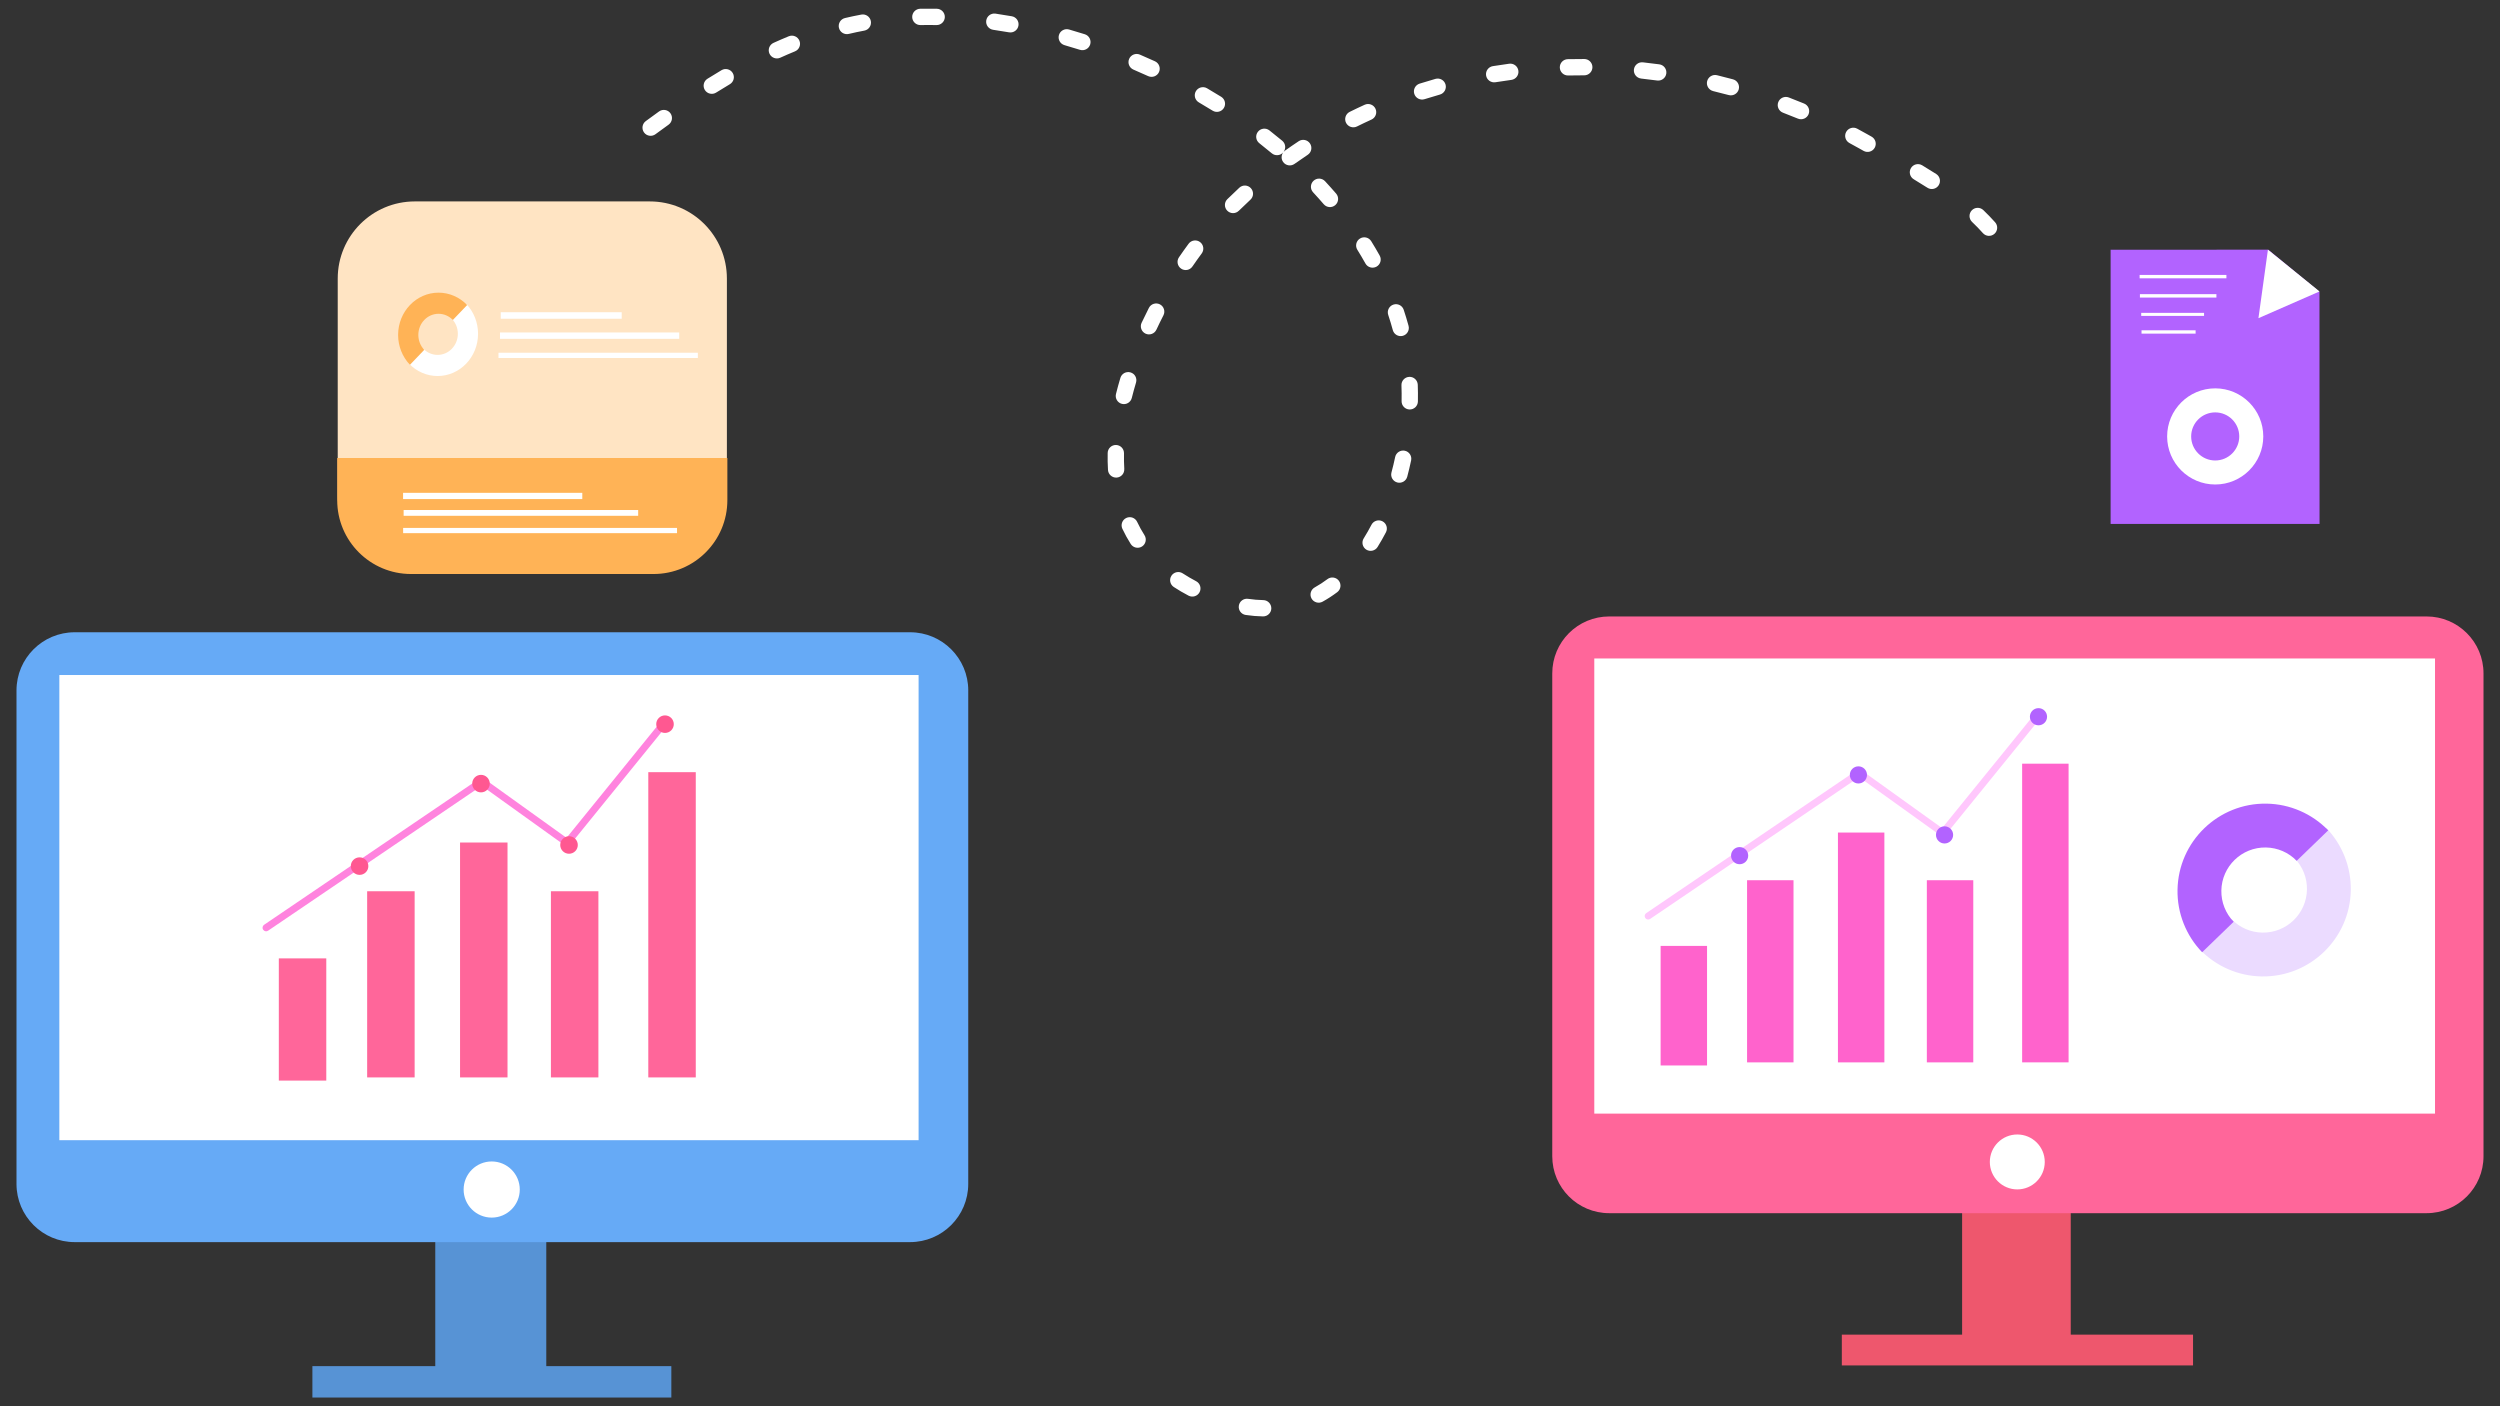 <svg width="144" height="81" viewBox="0 0 144 81" fill="none" xmlns="http://www.w3.org/2000/svg">
<rect x="0" y="0" width="144" height="81" fill="#333333" stroke="none"/>
<g clip-path="url(#clip0_2439_5899)">
<path d="M119.274 69.477H113.018V78.483H119.274V69.477Z" fill="#EE576D"/>
<path d="M126.319 76.875H106.089V78.648H126.319V76.875Z" fill="#EE576D"/>
<path d="M31.466 71.127H25.072V80.332H31.466V71.127Z" fill="#5793D5"/>
<path d="M38.669 78.688H17.994V80.499H38.669V78.688Z" fill="#5793D5"/>
<path fill-rule="evenodd" clip-rule="evenodd" d="M133.602 16.81L130.65 14.381L121.571 14.386V30.179H133.606L133.602 16.81H133.602Z" fill="#B263FF"/>
<path fill-rule="evenodd" clip-rule="evenodd" d="M130.633 14.383L133.604 16.787L130.086 18.328L130.633 14.383Z" fill="white"/>
<path d="M128.241 15.836H123.242V16.031H128.241V15.836Z" fill="white"/>
<path d="M127.665 16.943H123.259V17.14H127.665V16.943Z" fill="white"/>
<path d="M126.953 18.021H123.333V18.196H126.953V18.021Z" fill="white"/>
<path d="M126.467 19.025H123.352V19.217H126.467V19.025Z" fill="white"/>
<path fill-rule="evenodd" clip-rule="evenodd" d="M127.597 23.754C128.361 23.754 128.981 24.374 128.981 25.138C128.981 25.902 128.361 26.524 127.597 26.524C126.833 26.524 126.211 25.903 126.211 25.138C126.211 24.373 126.832 23.754 127.597 23.754ZM127.597 22.369C129.124 22.369 130.365 23.61 130.365 25.138C130.365 26.665 129.124 27.907 127.597 27.907C126.069 27.907 124.827 26.666 124.827 25.138C124.827 23.61 126.068 22.369 127.597 22.369Z" fill="white"/>
<path fill-rule="evenodd" clip-rule="evenodd" d="M143.05 38.788C143.05 36.976 141.582 35.508 139.77 35.508H92.69C90.879 35.508 89.41 36.976 89.41 38.788V66.6C89.41 68.411 90.879 69.879 92.69 69.879H139.77C141.582 69.879 143.05 68.411 143.05 66.6V38.788Z" fill="#FF669A"/>
<path d="M140.257 37.928H91.831V64.144H140.257V37.928Z" fill="white"/>
<path fill-rule="evenodd" clip-rule="evenodd" d="M126.726 54.705C127.658 55.667 128.933 56.221 130.271 56.243C133.058 56.29 135.359 54.065 135.406 51.278C135.428 49.94 134.917 48.646 133.987 47.684L132.171 49.44C132.637 49.92 132.892 50.567 132.881 51.236C132.857 52.629 131.707 53.742 130.313 53.718C129.644 53.707 129.006 53.431 128.542 52.949L126.726 54.705Z" fill="#EBDBFF"/>
<path fill-rule="evenodd" clip-rule="evenodd" d="M134.105 47.828C133.173 46.866 131.898 46.312 130.56 46.29C127.773 46.243 125.472 48.468 125.425 51.255C125.403 52.593 125.913 53.887 126.844 54.849L128.66 53.094C128.194 52.614 127.939 51.967 127.95 51.297C127.973 49.904 129.124 48.791 130.517 48.815C131.187 48.826 131.825 49.102 132.289 49.584L134.105 47.828Z" fill="#B263FF"/>
<path d="M98.326 54.484H95.651V61.371H98.326V54.484Z" fill="#FF63CC"/>
<path d="M103.306 50.701H100.631V61.193H103.306V50.701Z" fill="#FF63CC"/>
<path d="M108.54 47.955H105.865V61.193H108.54V47.955Z" fill="#FF63CC"/>
<path d="M113.661 50.701H110.986V61.193H113.661V50.701Z" fill="#FF63CC"/>
<path d="M119.15 43.988H116.475V61.192H119.15V43.988Z" fill="#FF63CC"/>
<path fill-rule="evenodd" clip-rule="evenodd" d="M95.047 52.931L107.084 44.762L111.785 48.136C111.871 48.198 111.991 48.182 112.058 48.099L117.374 41.548C117.444 41.462 117.431 41.335 117.344 41.266C117.258 41.196 117.131 41.209 117.061 41.295L111.864 47.699L107.204 44.354C107.135 44.305 107.043 44.304 106.974 44.351L94.821 52.598C94.73 52.66 94.705 52.785 94.768 52.877C94.83 52.969 94.956 52.993 95.047 52.931Z" fill="#FFC7FC"/>
<path fill-rule="evenodd" clip-rule="evenodd" d="M107.045 44.141C107.317 44.141 107.539 44.362 107.539 44.635C107.539 44.908 107.318 45.129 107.045 45.129C106.771 45.129 106.55 44.908 106.55 44.635C106.55 44.362 106.771 44.141 107.045 44.141Z" fill="#B263FF"/>
<path fill-rule="evenodd" clip-rule="evenodd" d="M100.202 48.791C100.475 48.791 100.697 49.012 100.697 49.285C100.697 49.559 100.475 49.78 100.202 49.78C99.929 49.78 99.708 49.559 99.708 49.285C99.708 49.012 99.929 48.791 100.202 48.791Z" fill="#B263FF"/>
<path fill-rule="evenodd" clip-rule="evenodd" d="M112.006 47.596C112.279 47.596 112.501 47.817 112.501 48.09C112.501 48.363 112.279 48.585 112.006 48.585C111.733 48.585 111.512 48.363 111.512 48.09C111.512 47.817 111.733 47.596 112.006 47.596Z" fill="#B263FF"/>
<path fill-rule="evenodd" clip-rule="evenodd" d="M117.417 40.789C117.689 40.789 117.911 41.01 117.911 41.284C117.911 41.557 117.69 41.778 117.417 41.778C117.143 41.778 116.922 41.556 116.922 41.284C116.922 41.011 117.143 40.789 117.417 40.789Z" fill="#B263FF"/>
<path fill-rule="evenodd" clip-rule="evenodd" d="M116.196 65.346C117.069 65.346 117.778 66.054 117.778 66.928C117.778 67.802 117.07 68.51 116.196 68.51C115.322 68.51 114.614 67.801 114.614 66.928C114.614 66.054 115.322 65.346 116.196 65.346Z" fill="white"/>
<path fill-rule="evenodd" clip-rule="evenodd" d="M55.772 39.77C55.772 37.919 54.271 36.418 52.42 36.418H4.302C2.451 36.418 0.95 37.919 0.95 39.77V68.195C0.95 70.045 2.451 71.546 4.302 71.546H52.419C54.27 71.546 55.771 70.046 55.771 68.195V39.77H55.772Z" fill="#66AAF6"/>
<path d="M52.911 38.881H3.418V65.675H52.911V38.881Z" fill="white"/>
<path d="M18.794 55.203H16.06V62.242H18.794V55.203Z" fill="#FF669A"/>
<path d="M23.883 51.336H21.148V62.059H23.883V51.336Z" fill="#FF669A"/>
<path d="M29.233 48.529H26.499V62.059H29.233V48.529Z" fill="#FF669A"/>
<path d="M34.468 51.336H31.733V62.059H34.468V51.336Z" fill="#FF669A"/>
<path d="M40.076 44.477H37.342V62.059H40.076V44.477Z" fill="#FF669A"/>
<path fill-rule="evenodd" clip-rule="evenodd" d="M15.443 53.607L27.744 45.259L32.549 48.707C32.637 48.77 32.76 48.754 32.828 48.669L38.261 41.974C38.333 41.886 38.319 41.756 38.231 41.685C38.143 41.613 38.014 41.627 37.942 41.715L32.632 48.26L27.868 44.841C27.798 44.791 27.704 44.79 27.633 44.838L15.213 53.267C15.119 53.331 15.094 53.459 15.159 53.553C15.222 53.647 15.35 53.671 15.444 53.608" fill="#FF83DE"/>
<path fill-rule="evenodd" clip-rule="evenodd" d="M27.705 44.631C27.984 44.631 28.21 44.857 28.21 45.136C28.21 45.415 27.984 45.641 27.705 45.641C27.426 45.641 27.2 45.415 27.2 45.136C27.2 44.857 27.426 44.631 27.705 44.631Z" fill="#FF5891"/>
<path fill-rule="evenodd" clip-rule="evenodd" d="M20.712 49.383C20.991 49.383 21.217 49.609 21.217 49.888C21.217 50.167 20.991 50.393 20.712 50.393C20.433 50.393 20.206 50.167 20.206 49.888C20.206 49.609 20.433 49.383 20.712 49.383Z" fill="#FF5891"/>
<path fill-rule="evenodd" clip-rule="evenodd" d="M32.776 48.166C33.055 48.166 33.281 48.392 33.281 48.671C33.281 48.95 33.055 49.176 32.776 49.176C32.496 49.176 32.27 48.95 32.27 48.671C32.27 48.392 32.496 48.166 32.776 48.166Z" fill="#FF5891"/>
<path fill-rule="evenodd" clip-rule="evenodd" d="M38.304 41.207C38.584 41.207 38.81 41.433 38.81 41.712C38.81 41.991 38.584 42.217 38.304 42.217C38.025 42.217 37.799 41.991 37.799 41.712C37.799 41.433 38.025 41.207 38.304 41.207Z" fill="#FF5891"/>
<path fill-rule="evenodd" clip-rule="evenodd" d="M28.322 66.9C29.215 66.9 29.939 67.624 29.939 68.517C29.939 69.41 29.215 70.134 28.322 70.134C27.429 70.134 26.705 69.41 26.705 68.517C26.705 67.624 27.429 66.9 28.322 66.9Z" fill="white"/>
<path fill-rule="evenodd" clip-rule="evenodd" d="M41.869 16.043C41.869 13.59 39.881 11.602 37.427 11.602H23.894C21.441 11.602 19.453 13.59 19.453 16.043V28.554C19.453 31.008 21.441 32.997 23.894 32.997H37.427C39.881 32.997 41.869 31.008 41.869 28.554V16.043Z" fill="#FFE4C3"/>
<path fill-rule="evenodd" clip-rule="evenodd" d="M41.896 26.379H19.423V28.809C19.423 31.158 21.327 33.063 23.677 33.063H37.643C39.992 33.063 41.896 31.158 41.896 28.809V26.379Z" fill="#FFB356"/>
<path d="M33.54 28.387H23.217V28.747H33.54V28.387Z" fill="white"/>
<path d="M36.759 29.377H23.249V29.71H36.759V29.377Z" fill="white"/>
<path d="M38.997 30.408H23.221V30.71H38.997V30.408Z" fill="white"/>
<path d="M35.81 17.984H28.842V18.36H35.81V17.984Z" fill="white"/>
<path d="M39.123 19.15H28.799V19.517H39.123V19.15Z" fill="white"/>
<path d="M40.197 20.318H28.713V20.62H40.197V20.318Z" fill="white"/>
<path fill-rule="evenodd" clip-rule="evenodd" d="M23.56 20.946C23.997 21.403 24.589 21.659 25.206 21.659C26.492 21.659 27.536 20.568 27.536 19.225C27.536 18.58 27.291 17.96 26.854 17.504L26.03 18.365C26.249 18.593 26.372 18.902 26.372 19.225C26.372 19.897 25.849 20.442 25.207 20.442C24.898 20.442 24.601 20.315 24.384 20.086L23.56 20.947L23.56 20.946Z" fill="white"/>
<path fill-rule="evenodd" clip-rule="evenodd" d="M26.908 17.57C26.47 17.114 25.878 16.857 25.261 16.857C23.975 16.857 22.931 17.948 22.931 19.292C22.931 19.937 23.177 20.556 23.613 21.013L24.437 20.152C24.218 19.924 24.096 19.614 24.096 19.291C24.096 18.62 24.618 18.074 25.261 18.074C25.57 18.074 25.866 18.202 26.084 18.431L26.908 17.57L26.908 17.57Z" fill="#FFB356"/>
<path fill-rule="evenodd" clip-rule="evenodd" d="M53.022 1.444C53.326 1.438 53.634 1.438 53.943 1.444C54.202 1.449 54.417 1.243 54.422 0.983C54.427 0.724 54.221 0.51 53.962 0.504C53.639 0.499 53.32 0.499 53.003 0.504C52.743 0.51 52.538 0.725 52.543 0.984C52.548 1.243 52.763 1.449 53.022 1.444ZM57.205 1.716C57.509 1.759 57.813 1.808 58.118 1.862C58.373 1.907 58.618 1.736 58.662 1.481C58.708 1.226 58.537 0.982 58.281 0.937C57.966 0.881 57.652 0.831 57.339 0.785C57.082 0.748 56.844 0.927 56.807 1.183C56.769 1.44 56.948 1.678 57.205 1.716ZM48.889 1.954C49.185 1.883 49.484 1.82 49.785 1.764C50.04 1.717 50.209 1.471 50.161 1.216C50.114 0.961 49.868 0.793 49.613 0.84C49.296 0.899 48.982 0.965 48.671 1.039C48.419 1.099 48.263 1.352 48.323 1.605C48.382 1.857 48.636 2.014 48.888 1.954M61.317 2.602C61.613 2.686 61.909 2.776 62.204 2.869C62.452 2.947 62.716 2.81 62.794 2.563C62.872 2.315 62.735 2.051 62.487 1.973C62.184 1.877 61.879 1.785 61.575 1.698C61.325 1.627 61.065 1.772 60.994 2.021C60.923 2.271 61.068 2.531 61.317 2.602M44.944 3.324C45.224 3.197 45.506 3.074 45.791 2.958C46.031 2.86 46.146 2.585 46.047 2.345C45.949 2.105 45.674 1.99 45.434 2.089C45.139 2.21 44.846 2.336 44.555 2.469C44.319 2.576 44.214 2.854 44.321 3.091C44.429 3.327 44.708 3.432 44.944 3.324M90.326 4.348C90.634 4.34 90.943 4.337 91.252 4.339C91.511 4.34 91.723 4.13 91.724 3.871C91.725 3.612 91.516 3.4 91.256 3.399C90.939 3.397 90.62 3.4 90.303 3.408C90.043 3.414 89.838 3.63 89.845 3.889C89.851 4.148 90.066 4.354 90.326 4.348M65.287 4.01C65.571 4.131 65.853 4.255 66.135 4.385C66.371 4.492 66.65 4.389 66.758 4.153C66.866 3.917 66.762 3.638 66.526 3.53C66.237 3.398 65.947 3.27 65.655 3.145C65.416 3.044 65.14 3.155 65.038 3.393C64.936 3.632 65.048 3.908 65.286 4.01M94.53 4.525C94.837 4.558 95.144 4.596 95.45 4.637C95.707 4.673 95.944 4.492 95.979 4.235C96.014 3.978 95.834 3.741 95.577 3.706C95.262 3.663 94.947 3.624 94.631 3.59C94.373 3.562 94.141 3.749 94.113 4.006C94.085 4.264 94.272 4.496 94.53 4.524M86.139 4.737C86.443 4.687 86.749 4.642 87.055 4.602C87.312 4.568 87.493 4.331 87.459 4.074C87.425 3.817 87.189 3.636 86.931 3.67C86.616 3.712 86.301 3.758 85.987 3.81C85.731 3.852 85.558 4.094 85.599 4.35C85.641 4.605 85.883 4.779 86.139 4.737ZM41.248 5.334C41.51 5.169 41.775 5.008 42.041 4.85C42.264 4.718 42.337 4.429 42.205 4.206C42.073 3.983 41.784 3.91 41.561 4.042C41.288 4.203 41.018 4.368 40.749 4.537C40.529 4.675 40.463 4.965 40.6 5.185C40.738 5.405 41.029 5.471 41.248 5.334M98.677 5.247C98.978 5.318 99.277 5.395 99.575 5.476C99.826 5.544 100.084 5.396 100.152 5.145C100.219 4.895 100.071 4.636 99.821 4.569C99.514 4.486 99.206 4.407 98.898 4.332C98.646 4.272 98.392 4.427 98.33 4.679C98.27 4.931 98.426 5.185 98.677 5.246M82.053 5.713C82.347 5.62 82.642 5.531 82.939 5.447C83.188 5.377 83.334 5.117 83.263 4.867C83.193 4.618 82.933 4.472 82.683 4.543C82.377 4.629 82.072 4.721 81.769 4.817C81.522 4.896 81.385 5.16 81.463 5.407C81.542 5.654 81.807 5.791 82.054 5.713M69.052 5.897C69.319 6.052 69.584 6.211 69.846 6.374C70.066 6.511 70.356 6.443 70.493 6.223C70.63 6.003 70.562 5.713 70.342 5.576C70.072 5.408 69.8 5.244 69.525 5.084C69.301 4.954 69.013 5.03 68.882 5.254C68.752 5.478 68.828 5.766 69.052 5.897ZM102.699 6.491C102.988 6.601 103.275 6.715 103.56 6.833C103.8 6.932 104.075 6.818 104.174 6.579C104.273 6.339 104.159 6.064 103.919 5.965C103.626 5.843 103.33 5.726 103.033 5.613C102.791 5.521 102.519 5.643 102.427 5.885C102.335 6.127 102.456 6.399 102.699 6.491ZM78.161 7.285C78.438 7.147 78.716 7.015 78.996 6.888C79.232 6.781 79.337 6.502 79.229 6.266C79.122 6.03 78.843 5.925 78.607 6.033C78.317 6.164 78.029 6.301 77.743 6.443C77.511 6.558 77.416 6.841 77.531 7.073C77.647 7.305 77.93 7.4 78.161 7.285ZM37.755 7.731C38.005 7.547 38.257 7.364 38.51 7.182C38.721 7.03 38.769 6.736 38.618 6.526C38.467 6.315 38.173 6.267 37.962 6.419C37.706 6.603 37.451 6.788 37.198 6.975C36.989 7.129 36.944 7.423 37.098 7.632C37.251 7.841 37.546 7.885 37.755 7.732M106.529 8.24C106.726 8.345 106.922 8.453 107.116 8.563C107.191 8.606 107.267 8.648 107.343 8.691C107.569 8.818 107.856 8.737 107.983 8.511C108.11 8.284 108.029 7.997 107.803 7.871C107.728 7.828 107.653 7.787 107.578 7.744C107.377 7.631 107.176 7.52 106.973 7.411C106.745 7.288 106.46 7.375 106.337 7.603C106.214 7.831 106.3 8.116 106.529 8.239M73.916 8.774C73.796 8.934 73.786 9.16 73.909 9.331C74.06 9.542 74.353 9.591 74.564 9.44C74.815 9.261 75.069 9.087 75.325 8.917C75.541 8.774 75.6 8.483 75.457 8.266C75.314 8.05 75.022 7.99 74.806 8.133C74.541 8.309 74.278 8.489 74.018 8.675C73.986 8.698 73.957 8.724 73.933 8.753C74.083 8.554 74.052 8.271 73.859 8.109C73.615 7.906 73.368 7.706 73.116 7.509C72.912 7.35 72.616 7.386 72.456 7.59C72.296 7.794 72.333 8.09 72.537 8.249C72.78 8.44 73.02 8.633 73.256 8.831C73.454 8.996 73.749 8.97 73.916 8.774M110.232 10.326C110.496 10.485 110.759 10.647 111.019 10.814C111.237 10.954 111.528 10.89 111.668 10.671C111.808 10.453 111.744 10.162 111.526 10.022C111.258 9.85 110.988 9.683 110.715 9.52C110.493 9.387 110.204 9.459 110.071 9.681C109.937 9.904 110.009 10.193 110.232 10.326M75.635 11.078C75.845 11.304 76.049 11.533 76.249 11.765C76.418 11.962 76.715 11.984 76.912 11.815C77.109 11.646 77.131 11.349 76.962 11.152C76.754 10.911 76.541 10.673 76.323 10.438C76.146 10.248 75.849 10.237 75.659 10.414C75.469 10.591 75.458 10.889 75.635 11.078M71.356 12.141C71.576 11.924 71.798 11.711 72.024 11.503C72.215 11.328 72.226 11.03 72.05 10.839C71.875 10.648 71.577 10.636 71.386 10.812C71.153 11.028 70.922 11.248 70.694 11.473C70.51 11.655 70.508 11.953 70.691 12.137C70.873 12.322 71.171 12.323 71.355 12.141M113.59 12.782C113.808 12.99 114.018 13.205 114.217 13.429C114.389 13.623 114.687 13.64 114.881 13.467C115.074 13.295 115.092 12.998 114.919 12.804C114.703 12.561 114.475 12.327 114.239 12.101C114.051 11.922 113.753 11.929 113.574 12.117C113.395 12.305 113.403 12.603 113.59 12.782M78.183 14.387C78.345 14.647 78.5 14.911 78.649 15.177C78.775 15.404 79.061 15.485 79.288 15.359C79.514 15.233 79.596 14.947 79.469 14.72C79.314 14.44 79.15 14.164 78.981 13.891C78.844 13.67 78.554 13.603 78.334 13.74C78.113 13.877 78.046 14.167 78.183 14.387M68.684 15.35C68.86 15.092 69.039 14.842 69.219 14.599C69.373 14.39 69.329 14.096 69.121 13.941C68.913 13.787 68.617 13.831 68.463 14.04C68.276 14.292 68.091 14.553 67.908 14.82C67.762 15.034 67.817 15.327 68.031 15.473C68.245 15.62 68.538 15.565 68.684 15.35ZM66.608 18.992C66.738 18.712 66.874 18.436 67.014 18.163C67.132 17.932 67.04 17.649 66.81 17.53C66.579 17.412 66.295 17.504 66.177 17.734C66.032 18.017 65.892 18.304 65.756 18.593C65.646 18.828 65.748 19.108 65.983 19.218C66.218 19.328 66.498 19.226 66.608 18.991M79.962 18.14C80.058 18.428 80.146 18.72 80.226 19.014C80.294 19.264 80.552 19.412 80.802 19.344C81.052 19.276 81.2 19.018 81.133 18.768C81.048 18.456 80.955 18.148 80.853 17.842C80.771 17.596 80.505 17.463 80.259 17.545C80.013 17.627 79.879 17.893 79.962 18.14ZM65.192 22.92C65.266 22.625 65.347 22.33 65.435 22.036C65.51 21.787 65.369 21.525 65.121 21.451C64.872 21.376 64.61 21.517 64.535 21.765C64.442 22.074 64.357 22.384 64.28 22.694C64.217 22.945 64.371 23.2 64.623 23.263C64.874 23.326 65.129 23.172 65.192 22.92M80.724 22.195C80.735 22.494 80.738 22.799 80.732 23.107C80.727 23.366 80.933 23.581 81.192 23.586C81.452 23.592 81.666 23.385 81.671 23.126C81.678 22.799 81.675 22.476 81.663 22.159C81.652 21.899 81.434 21.697 81.175 21.707C80.916 21.717 80.713 21.936 80.724 22.195ZM64.759 27.012C64.741 26.715 64.736 26.414 64.742 26.111C64.748 25.851 64.541 25.637 64.282 25.631C64.023 25.625 63.808 25.831 63.802 26.091C63.795 26.42 63.801 26.747 63.82 27.069C63.836 27.327 64.059 27.525 64.318 27.509C64.577 27.493 64.774 27.271 64.758 27.012M80.361 26.326C80.298 26.624 80.228 26.921 80.148 27.215C80.082 27.466 80.231 27.723 80.481 27.79C80.732 27.857 80.99 27.708 81.057 27.458C81.14 27.147 81.214 26.834 81.281 26.519C81.334 26.265 81.171 26.016 80.918 25.962C80.664 25.909 80.414 26.072 80.361 26.325M65.924 30.83C65.765 30.58 65.624 30.323 65.499 30.059C65.389 29.824 65.109 29.723 64.874 29.834C64.64 29.944 64.539 30.224 64.649 30.459C64.79 30.759 64.951 31.051 65.13 31.334C65.27 31.553 65.56 31.617 65.779 31.479C65.998 31.339 66.062 31.049 65.924 30.83ZM78.997 30.226C78.856 30.496 78.707 30.758 78.549 31.011C78.412 31.231 78.479 31.521 78.699 31.659C78.919 31.796 79.21 31.728 79.347 31.509C79.517 31.235 79.679 30.952 79.83 30.661C79.95 30.431 79.861 30.147 79.631 30.027C79.401 29.907 79.117 29.996 78.997 30.226ZM68.897 33.478C68.625 33.335 68.368 33.184 68.125 33.026C67.908 32.883 67.617 32.945 67.475 33.161C67.333 33.378 67.394 33.67 67.611 33.812C67.878 33.987 68.161 34.153 68.461 34.31C68.69 34.43 68.975 34.342 69.095 34.112C69.215 33.882 69.126 33.598 68.897 33.478ZM76.461 33.358C76.226 33.534 75.982 33.694 75.727 33.835C75.501 33.961 75.419 34.247 75.544 34.474C75.67 34.7 75.957 34.782 76.183 34.656C76.475 34.494 76.756 34.312 77.025 34.109C77.232 33.954 77.274 33.659 77.118 33.451C76.963 33.244 76.668 33.202 76.46 33.358M72.766 34.566C72.481 34.561 72.19 34.537 71.89 34.493C71.634 34.455 71.394 34.633 71.357 34.889C71.319 35.146 71.497 35.385 71.754 35.422C72.094 35.472 72.426 35.5 72.749 35.505C73.009 35.51 73.223 35.303 73.228 35.045C73.232 34.785 73.025 34.571 72.766 34.566" fill="white"/>
</g>
<defs>
<clipPath id="clip0_2439_5899">
<rect width="142.1" height="80" fill="white" transform="translate(0.95 0.5)"/>
</clipPath>
</defs>
</svg>

